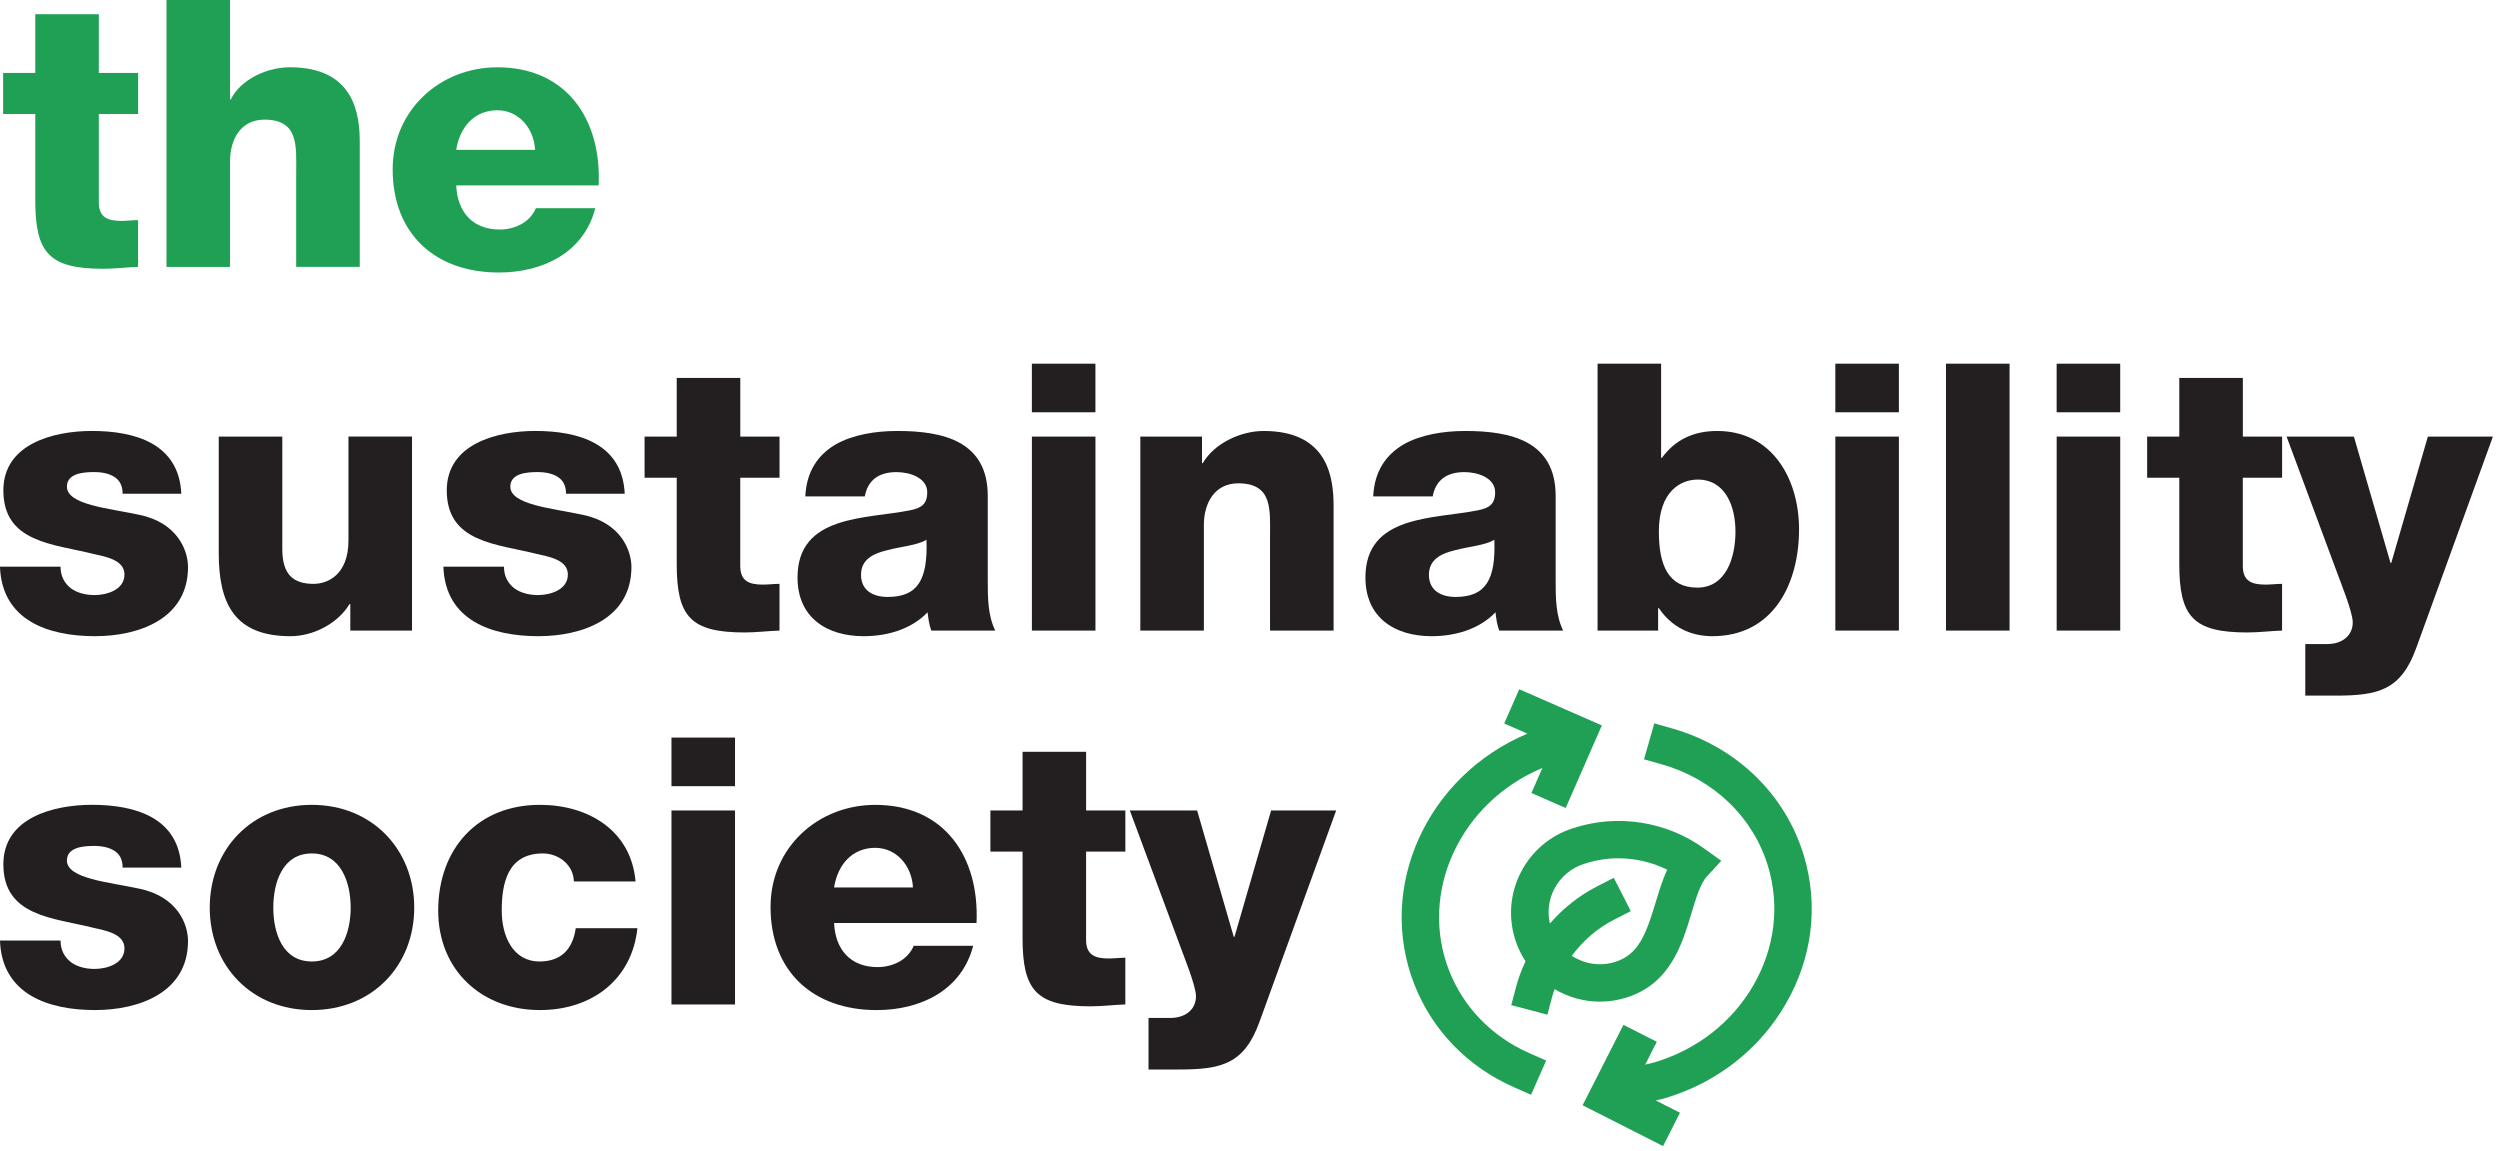 <?xml version="1.0" encoding="utf-8"?>
<!-- Generator: Adobe Illustrator 27.2.0, SVG Export Plug-In . SVG Version: 6.00 Build 0)  -->
<svg version="1.1" id="Groupe_133" xmlns="http://www.w3.org/2000/svg" xmlns:xlink="http://www.w3.org/1999/xlink" x="0px" y="0px"
	 viewBox="0 0 92.279 42.495" style="enable-background:new 0 0 92.279 42.495;" xml:space="preserve">
<style type="text/css">
	.st0{fill:#231F20;}
	.st1{fill:#1FA055;}
</style>
<g>
	<g>
		<path class="st0" d="M2.235,20.917c0,0.359,0.152,0.621,0.386,0.8
			c0.221,0.165,0.538,0.248,0.869,0.248c0.455,0,1.104-0.193,1.104-0.759
			c0-0.552-0.731-0.662-1.145-0.759c-1.476-0.372-3.325-0.414-3.325-2.346
			c0-1.725,1.863-2.194,3.27-2.194c1.573,0,3.215,0.455,3.298,2.318H4.526
			c0-0.304-0.111-0.497-0.304-0.621c-0.193-0.124-0.455-0.179-0.745-0.179
			c-0.386,0-1.007,0.041-1.007,0.538c0,0.676,1.573,0.8,2.649,1.035
			c1.449,0.29,1.821,1.338,1.821,1.932c0,1.918-1.821,2.553-3.436,2.553
			c-1.697,0-3.436-0.566-3.505-2.567H2.235z"/>
		<path class="st0" d="M15.207,23.276h-2.277v-0.98H12.903
			c-0.442,0.731-1.352,1.187-2.18,1.187c-2.056,0-2.649-1.187-2.649-3.063v-4.305
			h2.346v4.153c0,0.952,0.414,1.283,1.159,1.283c0.51,0,1.283-0.331,1.283-1.601
			v-3.836h2.346V23.276z"/>
		<path class="st0" d="M18.602,20.917c0,0.359,0.152,0.621,0.386,0.8
			c0.221,0.165,0.538,0.248,0.869,0.248c0.455,0,1.104-0.193,1.104-0.759
			c0-0.552-0.731-0.662-1.145-0.759c-1.476-0.372-3.325-0.414-3.325-2.346
			c0-1.725,1.863-2.194,3.27-2.194c1.573,0,3.215,0.455,3.298,2.318h-2.166
			c0-0.304-0.111-0.497-0.304-0.621c-0.193-0.124-0.455-0.179-0.745-0.179
			c-0.386,0-1.007,0.041-1.007,0.538c0,0.676,1.573,0.8,2.649,1.035
			c1.449,0.29,1.821,1.338,1.821,1.932c0,1.918-1.821,2.553-3.436,2.553
			c-1.697,0-3.436-0.566-3.505-2.567H18.602z"/>
		<path class="st0" d="M28.773,17.633H27.324v3.256c0,0.566,0.331,0.69,0.842,0.69
			c0.193,0,0.4-0.028,0.607-0.028v1.725c-0.428,0.014-0.855,0.069-1.283,0.069
			c-2.001,0-2.511-0.58-2.511-2.525v-3.187h-1.187v-1.518h1.187v-2.166h2.346
			v2.166h1.449V17.633z"/>
		<path class="st0" d="M29.726,18.323c0.041-0.938,0.483-1.545,1.118-1.918
			c0.635-0.359,1.463-0.497,2.277-0.497c1.697,0,3.339,0.373,3.339,2.401v3.132
			c0,0.607,0,1.27,0.276,1.835h-2.359c-0.083-0.221-0.111-0.442-0.138-0.676
			c-0.607,0.635-1.504,0.883-2.359,0.883c-1.366,0-2.442-0.69-2.442-2.166
			c0-2.332,2.539-2.152,4.167-2.484c0.4-0.083,0.621-0.221,0.621-0.662
			c0-0.538-0.649-0.745-1.132-0.745c-0.648,0-1.062,0.29-1.173,0.897H29.726z
			 M32.762,22.034c1.118,0,1.49-0.635,1.435-2.111
			c-0.331,0.207-0.938,0.248-1.449,0.386c-0.524,0.124-0.966,0.345-0.966,0.911
			C31.782,21.8,32.237,22.034,32.762,22.034z"/>
		<path class="st0" d="M40.434,15.218h-2.346v-1.794h2.346V15.218z M38.089,16.115h2.346
			v7.161h-2.346V16.115z"/>
		<path class="st0" d="M42.091,16.115h2.277v0.98h0.028
			c0.428-0.731,1.394-1.187,2.249-1.187c2.387,0,2.58,1.739,2.58,2.773v4.595
			h-2.346v-3.463c0-0.98,0.11-1.973-1.173-1.973
			c-0.883,0-1.269,0.745-1.269,1.532v3.905h-2.346V16.115z"/>
		<path class="st0" d="M50.688,18.323c0.041-0.938,0.483-1.545,1.118-1.918
			c0.635-0.359,1.463-0.497,2.277-0.497c1.697,0,3.339,0.373,3.339,2.401v3.132
			c0,0.607,0,1.27,0.276,1.835h-2.359c-0.083-0.221-0.111-0.442-0.138-0.676
			c-0.607,0.635-1.504,0.883-2.359,0.883c-1.366,0-2.442-0.69-2.442-2.166
			c0-2.332,2.539-2.152,4.167-2.484c0.4-0.083,0.621-0.221,0.621-0.662
			c0-0.538-0.649-0.745-1.132-0.745c-0.648,0-1.062,0.29-1.173,0.897H50.688z
			 M53.724,22.034c1.118,0,1.49-0.635,1.435-2.111
			c-0.331,0.207-0.938,0.248-1.449,0.386c-0.524,0.124-0.966,0.345-0.966,0.911
			C52.744,21.8,53.2,22.034,53.724,22.034z"/>
		<path class="st0" d="M58.968,13.424h2.346v3.477h0.028
			c0.483-0.662,1.159-0.993,2.042-0.993c2.028,0,3.022,1.766,3.022,3.629
			c0,2.015-0.952,3.946-3.201,3.946c-0.828,0-1.518-0.359-1.973-1.035h-0.028
			v0.828h-2.235V13.424z M61.231,19.62c0,1.256,0.359,2.07,1.421,2.07
			c1.049,0,1.407-1.09,1.407-2.07c0-0.911-0.359-1.918-1.394-1.918
			C62.031,17.702,61.231,18.143,61.231,19.62z"/>
		<path class="st0" d="M70.091,15.218h-2.346v-1.794h2.346V15.218z M67.745,16.115h2.346v7.161
			h-2.346V16.115z"/>
		<path class="st0" d="M71.83,13.424h2.346v9.852h-2.346V13.424z"/>
		<path class="st0" d="M78.26,15.218h-2.346v-1.794h2.346V15.218z M75.915,16.115h2.346
			v7.161h-2.346V16.115z"/>
		<path class="st0" d="M84.235,17.633h-1.449v3.256c0,0.566,0.331,0.69,0.842,0.69
			c0.193,0,0.4-0.028,0.607-0.028v1.725c-0.428,0.014-0.855,0.069-1.283,0.069
			c-2.001,0-2.511-0.58-2.511-2.525v-3.187h-1.187v-1.518H80.441v-2.166h2.346
			v2.166h1.449V17.633z"/>
		<path class="st0" d="M89.19,23.911c-0.566,1.573-1.407,1.766-2.994,1.766h-1.104v-1.904
			h0.814c0.538,0,0.938-0.304,0.938-0.8c0-0.386-0.455-1.49-0.593-1.877
			l-1.849-4.981h2.484l1.352,4.664h0.027l1.352-4.664h2.401L89.19,23.911z"/>
		<path class="st0" d="M2.235,34.717c0,0.359,0.152,0.621,0.386,0.8
			c0.221,0.165,0.538,0.248,0.869,0.248c0.455,0,1.104-0.193,1.104-0.759
			c0-0.552-0.731-0.662-1.145-0.759c-1.476-0.372-3.325-0.414-3.325-2.346
			c0-1.725,1.863-2.194,3.27-2.194c1.573,0,3.215,0.455,3.298,2.318H4.526
			c0-0.304-0.111-0.497-0.304-0.621c-0.193-0.124-0.455-0.179-0.745-0.179
			c-0.386,0-1.007,0.041-1.007,0.538c0,0.676,1.573,0.8,2.649,1.035
			c1.449,0.29,1.821,1.338,1.821,1.932c0,1.918-1.821,2.553-3.436,2.553
			c-1.697,0-3.436-0.566-3.505-2.567H2.235z"/>
		<path class="st0" d="M11.509,29.708c2.222,0,3.781,1.642,3.781,3.794
			c0,2.153-1.559,3.781-3.781,3.781s-3.767-1.628-3.767-3.781
			C7.742,31.35,9.287,29.708,11.509,29.708z M11.509,35.49
			c1.09,0,1.435-1.076,1.435-1.987s-0.345-2.001-1.435-2.001
			c-1.09,0-1.421,1.09-1.421,2.001S10.419,35.49,11.509,35.49z"/>
		<path class="st0" d="M21.183,32.537c-0.014-0.607-0.552-1.035-1.145-1.035
			c-1.311,0-1.518,1.118-1.518,2.111c0,0.924,0.4,1.876,1.394,1.876
			c0.814,0,1.228-0.469,1.338-1.228h2.277c-0.207,1.918-1.697,3.022-3.601,3.022
			c-2.153,0-3.753-1.476-3.753-3.67c0-2.277,1.449-3.905,3.753-3.905
			c1.78,0,3.367,0.938,3.532,2.829H21.183z"/>
		<path class="st0" d="M27.131,29.019h-2.346v-1.794h2.346V29.019z M24.785,29.916h2.346
			v7.161h-2.346V29.916z"/>
		<path class="st0" d="M30.788,34.069c0.041,0.98,0.607,1.628,1.601,1.628
			c0.566,0,1.118-0.262,1.338-0.786h2.194c-0.428,1.656-1.959,2.373-3.56,2.373
			c-2.332,0-3.919-1.408-3.919-3.808c0-2.194,1.752-3.767,3.864-3.767
			c2.566,0,3.85,1.932,3.739,4.36H30.788z M33.699,32.758
			c-0.041-0.8-0.607-1.463-1.394-1.463c-0.828,0-1.38,0.593-1.518,1.463H33.699z
			"/>
		<path class="st0" d="M41.538,31.433h-1.449v3.256c0,0.566,0.331,0.69,0.842,0.69
			c0.193,0,0.4-0.028,0.607-0.028v1.725c-0.428,0.014-0.855,0.069-1.283,0.069
			c-2.001,0-2.511-0.58-2.511-2.525v-3.187h-1.187v-1.518h1.187V27.749h2.346v2.166
			h1.449V31.433z"/>
		<path class="st0" d="M46.492,37.711c-0.566,1.573-1.407,1.766-2.994,1.766h-1.104v-1.904
			h0.814c0.538,0,0.938-0.304,0.938-0.8c0-0.386-0.455-1.49-0.593-1.876
			l-1.849-4.981h2.484l1.352,4.664h0.027l1.352-4.664h2.401L46.492,37.711z"/>
	</g>
	<g>
		<path class="st1" d="M5.096,4.208H3.647v3.256c0,0.566,0.331,0.69,0.842,0.69
			c0.193,0,0.4-0.028,0.607-0.028v1.725C4.668,9.866,4.24,9.921,3.813,9.921
			c-2.001,0-2.511-0.58-2.511-2.525V4.208H0.115V2.691h1.187v-2.166h2.346v2.166
			h1.449V4.208z"/>
		<path class="st1" d="M6.145,0h2.346v3.67h0.028c0.359-0.731,1.325-1.187,2.18-1.187
			c2.387,0,2.58,1.739,2.58,2.773v4.595h-2.346V6.389
			c0-0.98,0.11-1.973-1.173-1.973c-0.883,0-1.269,0.745-1.269,1.532v3.905H6.145
			V0z"/>
		<path class="st1" d="M16.84,6.844c0.041,0.98,0.607,1.628,1.601,1.628
			c0.566,0,1.118-0.262,1.338-0.786h2.194c-0.428,1.656-1.959,2.373-3.56,2.373
			c-2.332,0-3.919-1.408-3.919-3.808c0-2.194,1.752-3.767,3.864-3.767
			c2.566,0,3.85,1.932,3.739,4.36H16.84z M19.751,5.533
			c-0.041-0.8-0.607-1.463-1.394-1.463c-0.828,0-1.38,0.593-1.518,1.463H19.751
			z"/>
	</g>
	<g>
		<path class="st1" d="M59.055,36.972c0.327,0,0.659-0.049,0.987-0.153
			c1.611-0.51,2.046-1.958,2.396-3.122c0.168-0.559,0.327-1.087,0.569-1.35
			l0.529-0.572l-0.632-0.455c-1.397-1.007-3.207-1.287-4.842-0.749
			c-0.833,0.264-1.514,0.837-1.917,1.613c-0.404,0.777-0.48,1.665-0.216,2.499
			c0.092,0.29,0.222,0.556,0.38,0.799c-0.141,0.306-0.263,0.623-0.35,0.953
			l-0.176,0.667l1.335,0.351l0.176-0.667c0.025-0.094,0.058-0.184,0.088-0.276
			C57.881,36.807,58.459,36.972,59.055,36.972z M57.368,32.819
			c0.234-0.45,0.629-0.782,1.112-0.935l0.008-0.002
			c0.409-0.135,0.832-0.201,1.254-0.201c0.621,0,1.238,0.144,1.799,0.422
			c-0.178,0.374-0.302,0.789-0.425,1.196c-0.358,1.191-0.637,1.934-1.49,2.204
			c-0.563,0.178-1.148,0.079-1.608-0.221c0.408-0.555,0.937-1.018,1.563-1.337
			l0.615-0.314l-0.628-1.229l-0.614,0.314c-0.673,0.344-1.26,0.816-1.746,1.375
			C57.113,33.66,57.163,33.215,57.368,32.819z"/>
		<path class="st1" d="M66.586,31.591c-0.68-2.272-2.497-4.029-4.86-4.702l-0.664-0.189
			l-0.378,1.327l0.664,0.189c1.908,0.543,3.372,1.953,3.916,3.771
			c0.436,1.457,0.246,3.008-0.536,4.368c-0.789,1.373-2.084,2.386-3.646,2.854
			c-0.117,0.035-0.236,0.06-0.355,0.088l0.428-0.843l-1.231-0.625l-1.507,2.968
			l2.969,1.507l0.625-1.23l-0.893-0.454c0.12-0.03,0.241-0.054,0.36-0.09
			c1.902-0.57,3.481-1.808,4.446-3.489C66.897,35.351,67.132,33.414,66.586,31.591z"
			/>
		<path class="st1" d="M53.489,35.826c-1.131-2.894,0.413-6.215,3.444-7.48l-0.405,0.925
			l1.264,0.554l1.335-3.049l-3.05-1.335l-0.554,1.264l0.855,0.375
			c-3.706,1.559-5.578,5.664-4.175,9.25c0.664,1.699,1.971,3.049,3.68,3.802
			l0.631,0.278l0.557-1.263l-0.631-0.278C55.068,38.263,54.02,37.182,53.489,35.826
			z"/>
	</g>
</g>
</svg>
